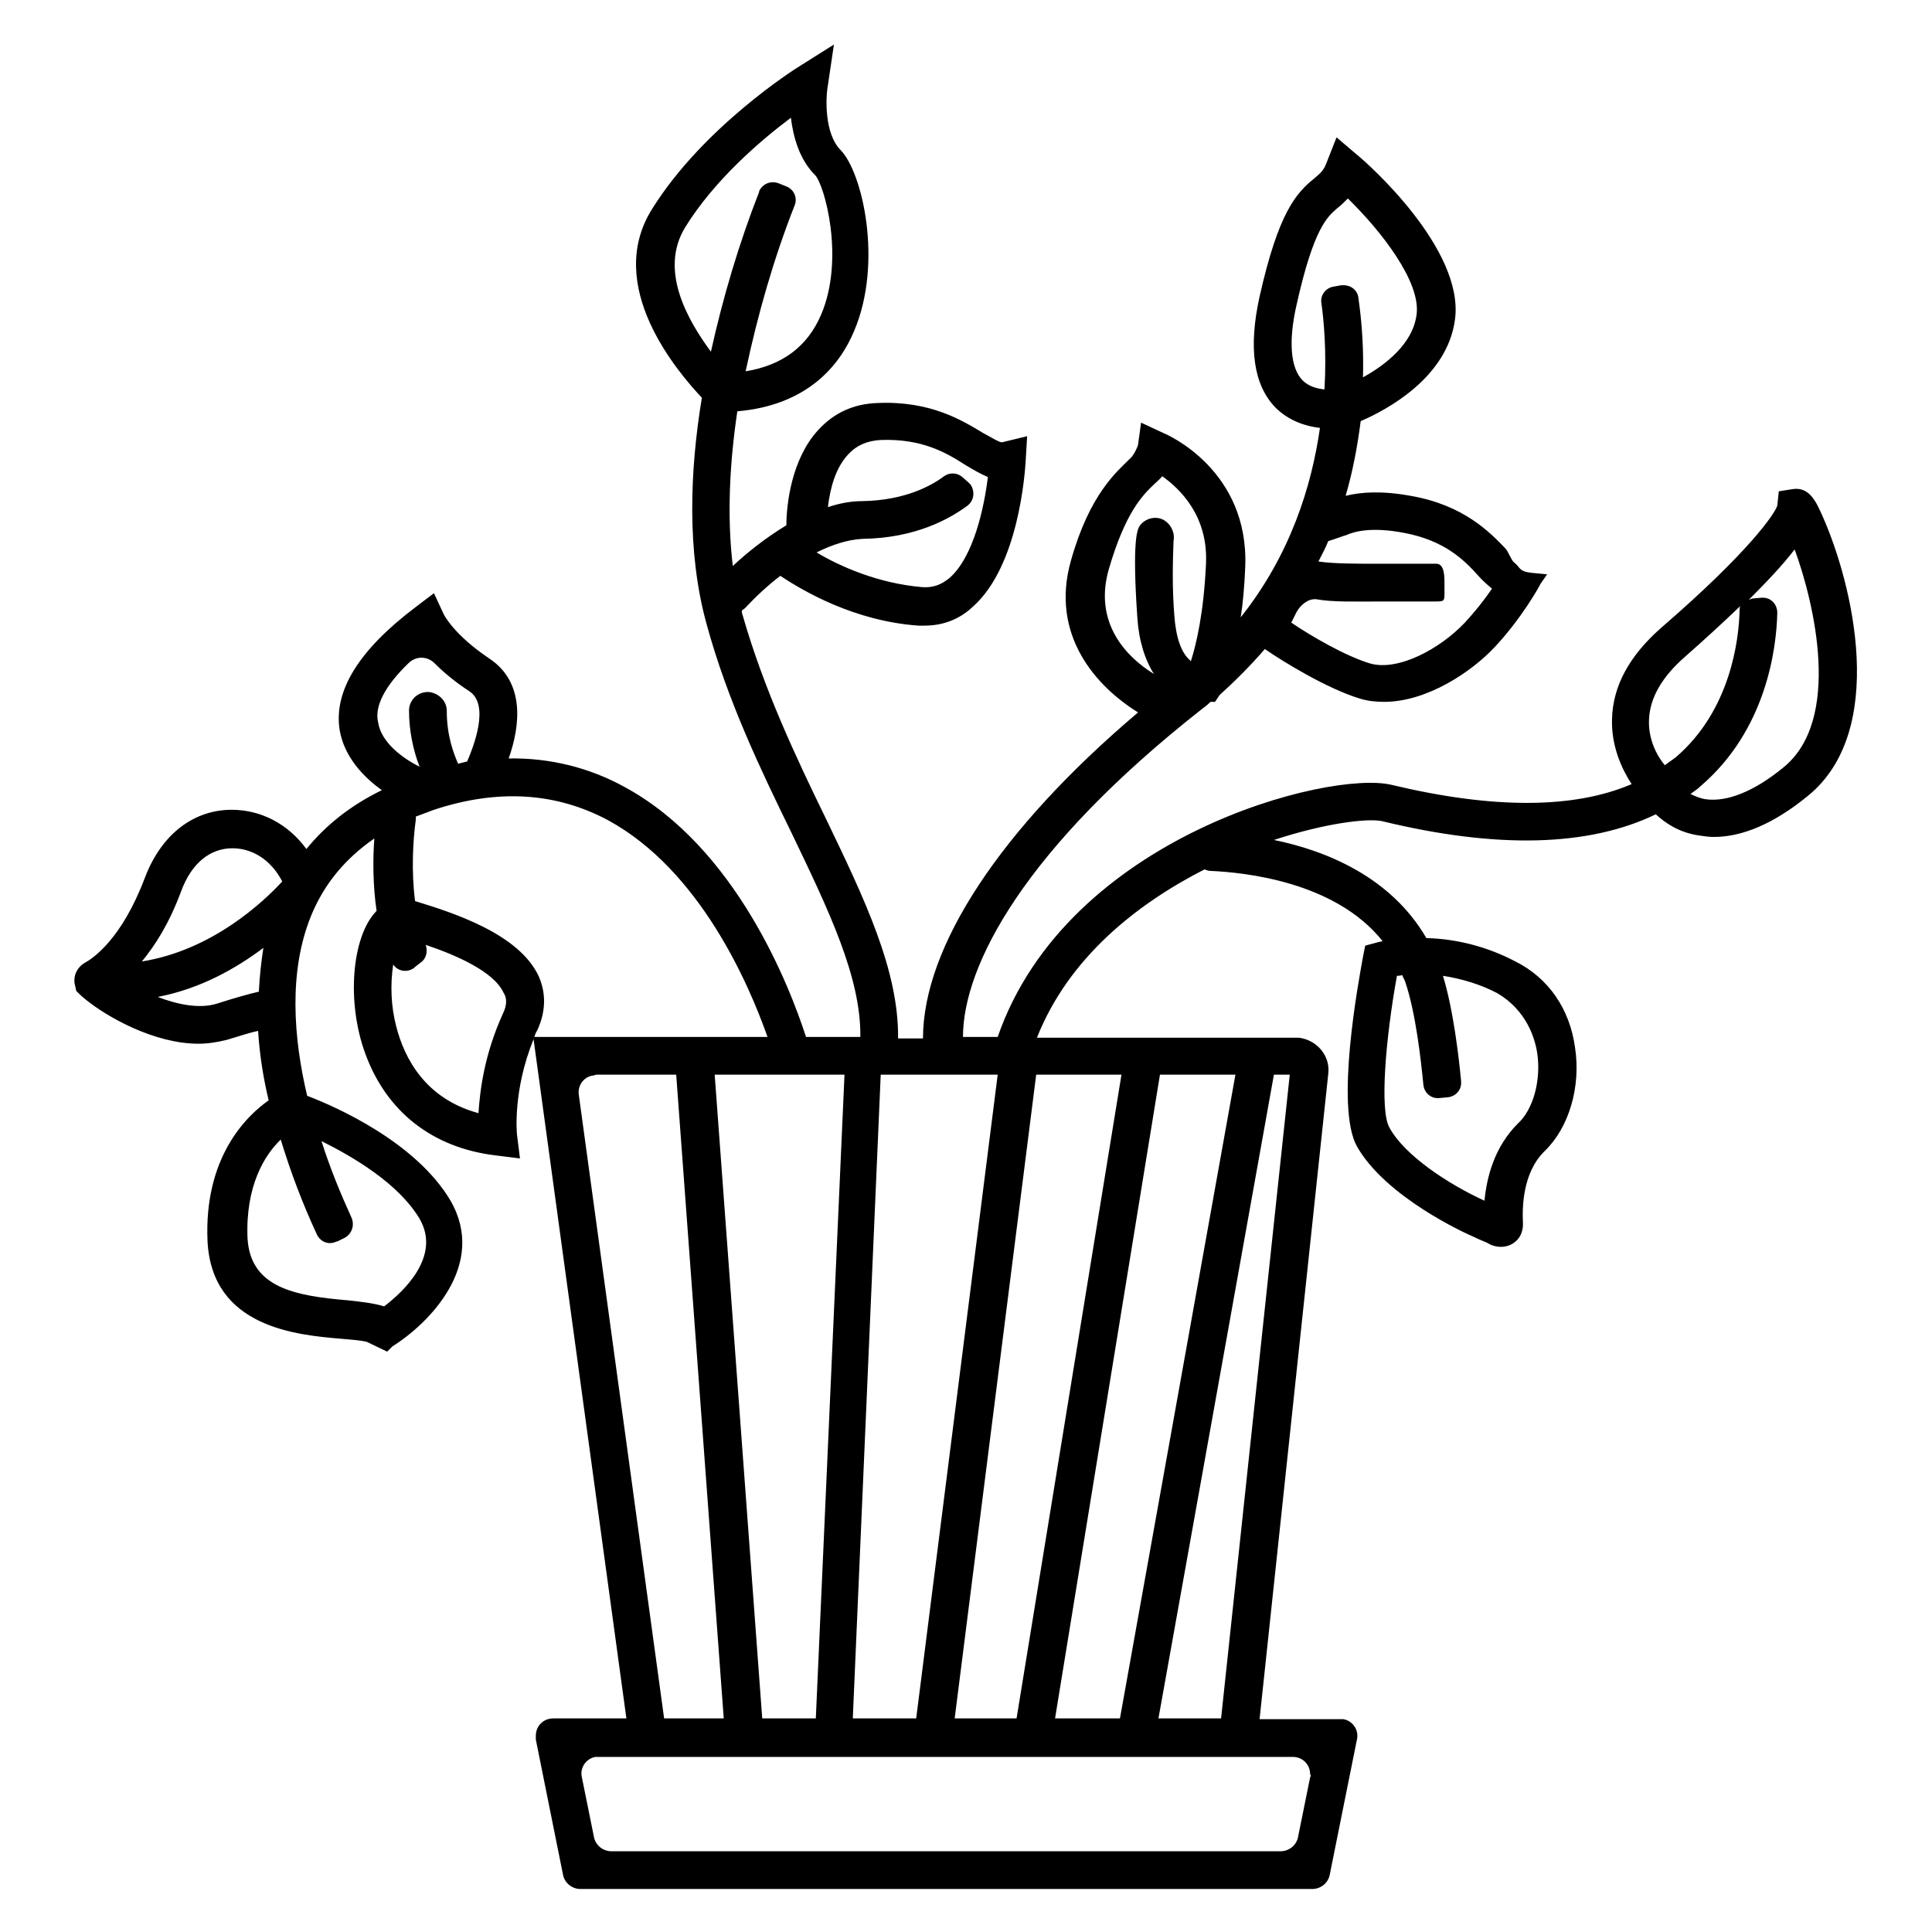 <?xml version="1.0" encoding="utf-8"?>
<!-- Svg Vector Icons : http://www.onlinewebfonts.com/icon -->
<!DOCTYPE svg PUBLIC "-//W3C//DTD SVG 1.1//EN" "http://www.w3.org/Graphics/SVG/1.1/DTD/svg11.dtd">
<svg version="1.1" xmlns="http://www.w3.org/2000/svg" xmlns:xlink="http://www.w3.org/1999/xlink" x="0px" y="0px" viewBox="0 0 256 256" enable-background="new 0 0 256 256" xml:space="preserve">
<g> <path fill="#000000" d="M201.8,162.1c-0.1-2-0.1-6.7,2.9-9.6c3.2-3.1,4.8-8.5,4-13.7c-0.7-5.1-3.5-9.2-7.9-11.4 c-3.6-1.9-7.7-3-11.8-3.1c-4.7-8.1-13.3-11.6-20.2-13c6.7-2.2,12.3-2.9,14.3-2.5c15.2,3.7,27.4,3.4,36.3-0.9c1.2,1.1,3,2.4,5.7,2.8 c0.7,0.1,1.3,0.2,2,0.2c3.8,0,8-1.8,12.4-5.4c10.7-8.6,6-28.1,2-37.1c-0.8-1.8-1.7-3.9-3.9-3.6l-1.9,0.3l-0.2,1.9 c-0.3,1-3.6,6-15.4,16.2c-4.2,3.7-6.4,7.7-6.5,12.1c-0.1,3.6,1.3,6.6,2.6,8.6c-7.7,3.3-18.4,3.3-31.8,0.1c-8.2-2-43,6.8-52.2,33.4 h-4.6c0-9.5,8.2-25,31.6-43.4c0.4-0.3,0.8-0.6,1.2-1L161,93l0.6-0.9c2.1-1.9,4.1-3.9,6-6.1c2.3,1.6,8.3,5.3,12.7,6.6 c1,0.3,2.1,0.4,3.1,0.4c5.7,0,11.6-4,14.6-7.2c3.6-3.8,6.1-8.3,6.1-8.4l0.9-1.3l-2.1-0.2c-1.7-0.2-1.4-0.7-2.3-1.4 c-0.3-0.2-0.8-1.5-1.1-1.8c-2.1-2.2-5.6-5.8-12.6-7c-3.8-0.7-6.6-0.5-8.6,0c1-3.4,1.6-6.8,2-9.9c3.5-1.5,11.5-5.8,12.5-13.5 c1.2-9.3-11.5-20.6-13-21.8l-2.7-2.3l-1.3,3.3c-0.4,1.1-0.8,1.4-1.6,2.1c-2.5,2-4.8,4.6-7.3,15.7c-1.5,6.8-0.8,11.7,2.1,14.7 c1.8,1.8,4.1,2.5,5.9,2.7c-1.1,7.7-3.9,16.8-10.5,25.1c0.3-1.9,0.5-4.2,0.6-6.7c0.5-12.8-10.3-17.5-10.8-17.7l-3-1.4l-0.4,2.9 c0,0.2-0.6,1.5-1,1.8c-1.8,1.8-5.4,4.7-7.9,13.6c-2.8,9.9,3.4,16.7,8.9,20.1c-18.3,15.5-28.5,31.1-28.5,43.2H119 c0.1-9-4.4-18.4-9.6-29.2c-3.9-8-8.2-17.1-11-26.9c-0.1-0.2-0.1-0.4-0.1-0.6c0.1-0.1,0.3-0.2,0.4-0.3c1.5-1.6,3-3,4.7-4.3 c3,2,9.8,6,18.3,6.6c0.3,0,0.5,0,0.8,0c2.4,0,4.6-0.8,6.4-2.5c6.1-5.4,6.9-17.8,7-19.2l0.2-3.4l-3.3,0.8c-0.3,0.1-1.7-0.8-2.5-1.2 c-2.8-1.7-7-4.3-14-4c-3.2,0.1-5.8,1.3-7.9,3.6c-3.5,3.8-4.2,9.8-4.2,12.6c-2.8,1.7-5.3,3.7-7.1,5.4c-0.8-6.7-0.4-13.8,0.6-20.5 c9.3-0.8,13.6-6.1,15.5-10.7c3.8-9,1.1-20.9-1.8-23.9c-2.2-2.2-2-7-1.7-8.6l0.8-5.4l-4.6,2.9c-0.5,0.3-12.7,8-19.5,18.9 C80,37.9,89.8,49.3,93,52.7c-1.6,9.7-2,20.4,0.6,29.9c2.8,10.3,7.3,19.6,11.3,27.8c4.9,10.2,9.2,19.1,9.1,27h-7.2 c-2.2-6.8-9.3-25.1-24-33.1c-4.7-2.6-10-3.9-15.4-3.8c1.6-4.5,2.1-10.1-2.5-13.2c-4.8-3.2-6.1-5.9-6.1-5.9l-1.3-2.8L55,80.5 c-7.4,5.6-10.8,11-10,16.2c0.6,3.6,3.2,6.3,5.6,8c-4.1,2-7.4,4.6-10,7.8c-2.4-3.3-6-5.2-9.9-5.2h0c-5,0-9.3,3.2-11.5,9 c-3.1,8.2-6.9,10.7-8,11.3c-1,0.6-1.5,1.7-1.3,2.8l0.1,0.4l0,0l0.1,0.5c0.3,0.3,0.7,0.7,1.2,1.1c2.8,2.3,9.1,5.9,15,5.9 c1.2,0,2.5-0.2,3.7-0.5c1.4-0.4,2.8-0.9,4.2-1.2c0.2,3.2,0.7,6.3,1.4,9.2c-3,2.1-8.6,7.6-8.1,18.7c0.6,11.4,11.8,12.4,17.8,12.9 c1.1,0.1,2.5,0.2,3.3,0.4l2.7,1.3l0.7-0.7c4.8-3,12.6-10.8,7.7-19.3c-4.6-7.8-15.3-12.5-19-13.9c-1.8-7.6-2.5-16.4,0.5-23.8 c1.7-4.2,4.5-7.6,8.4-10.3c-0.2,2.7-0.2,6.2,0.3,9.6c0,0-0.1,0.1-0.1,0.1c-3.2,3.4-3.9,12-1.4,18.8c2.8,7.7,8.9,12.5,17.3,13.5 l3.2,0.4l-0.4-3.2c0-0.1-0.6-5.7,2.2-12.6l12.3,90h-9.7c-1.3,0-2.3,1-2.3,2.3c0,0.2,0,0.3,0,0.5l3.6,17.9c0.2,1.1,1.2,1.9,2.3,1.9 h97c1.1,0,2.1-0.8,2.3-1.9l3.6-17.9c0.3-1.3-0.6-2.5-1.8-2.7c-0.2,0-0.3,0-0.5,0h-10.6l9.1-85.5c0.3-2.4-1.5-4.5-3.9-4.8 c-0.2,0-0.3,0-0.5,0h-34.2c4.2-10.6,13.2-17.7,22.2-22.3c0.3,0.1,0.5,0.2,0.8,0.2c4.5,0.2,16.5,1.4,22.8,9.3 c-0.3,0.1-0.5,0.1-0.8,0.2l-1.5,0.4l-0.3,1.5c-0.6,3.3-3.7,19.9-0.8,25.1c3.8,6.7,14.3,11.5,15.5,12c0.8,0.4,1.4,0.6,1.8,0.8 c1.1,0.7,2.6,0.7,3.6-0.1C201.9,163.7,201.8,162.2,201.8,162.1L201.8,162.1z M178.4,70.9c1.1-0.5,3.4-1.1,7.6-0.3 c5.4,1,8,3.6,9.8,5.6c0.6,0.7,1.3,1.3,1.9,1.8c-1.1,1.6-2.3,3.1-3.6,4.5c-3.3,3.5-8.9,6.5-12.6,5.4c-3.3-1-7.9-3.7-10.4-5.4 l0.7-1.4c0.5-0.9,1.5-1.8,2.6-1.7c2.2,0.4,5.1,0.3,8.8,0.3h7.1c1.1,0,1.1-0.1,1.1-1.2v-1.1c0-1.1,0-2.7-1.1-2.7h-7.1 c-3.6,0-6.5,0-8.5-0.3c0.5-1,0.9-1.7,1.3-2.7C177,71.4,178,71,178.4,70.9L178.4,70.9z M172.6,50.4c-1.6-1.6-1.9-5.2-0.8-10 c2.3-10.3,4.1-11.7,5.5-12.9c0.4-0.3,0.8-0.7,1.3-1.2c4.5,4.4,9.7,11.1,9.1,15.4c-0.5,3.9-4.2,6.7-7.1,8.3c0.1-3.5-0.1-7-0.6-10.5 c-0.1-1.1-1.1-1.8-2.2-1.7c0,0-0.1,0-0.1,0l-1.1,0.2c-1,0.2-1.7,1.2-1.5,2.2c0.3,2.2,0.7,6.3,0.4,11.4 C174.5,51.5,173.4,51.2,172.6,50.4z M146.9,75.5c2.2-7.6,4.5-9.9,6.1-11.4c0.3-0.3,0.7-0.6,1-1c2.4,1.7,6.1,5.3,5.8,11.6 c-0.3,6.6-1.3,10.7-2,12.9c0,0-0.1,0-0.1-0.1c-1.2-1-1.9-3.1-2.1-6c-0.3-3.8-0.2-7.1-0.1-9.8c0.2-1.1-0.3-2.2-1.3-2.8 c-1.1-0.6-2.5-0.2-3.2,0.8c-0.3,0.5-1,1.9-0.3,12.1c0.2,3.1,1,5.6,2.2,7.5C149.3,87.1,144.9,82.6,146.9,75.5z M112.4,60.2 c1.1-1.2,2.5-1.8,4.3-1.9c5.5-0.2,8.7,1.7,11.2,3.3c1,0.6,2,1.2,3,1.6c-0.5,4.1-1.9,10.6-5.1,13.4c-1.1,0.9-2.2,1.3-3.6,1.2 c-5.9-0.5-11-2.8-14-4.6c2-1,4.1-1.7,6.1-1.8c7.1-0.1,11.6-2.7,13.9-4.4c0.9-0.7,1-1.9,0.4-2.8c-0.1-0.1-0.2-0.2-0.3-0.3l-0.8-0.7 c-0.7-0.6-1.7-0.6-2.4-0.1c-1.6,1.2-5.1,3.2-10.8,3.3c-1.6,0-3.1,0.3-4.6,0.8C110,64.7,110.7,62,112.4,60.2z M90.8,30.1 c3.9-6.3,10-11.5,14-14.5c0.3,2.5,1.1,5.5,3.2,7.6c1.2,1.2,4,11,0.8,18.5c-1.8,4.2-5.1,6.7-10,7.5c1.6-7.5,3.7-14.9,6.5-22 c0.4-1-0.1-2.1-1.1-2.5l-1-0.4c-1-0.4-2.1,0-2.6,1c0,0,0,0,0,0.1c-2.7,6.9-4.8,14-6.4,21.2C91.1,42.4,87.3,35.8,90.8,30.1z  M24,118.1c1.4-3.8,3.9-5.7,6.8-5.7h0c2.6,0,5.1,1.5,6.6,4.4c-2.4,2.6-9.2,9.1-18.6,10.6C20.6,125.2,22.4,122.4,24,118.1L24,118.1z  M28.7,133c-2.3,0.7-5.2,0.1-7.8-0.9c5.7-1.1,10.4-3.8,14-6.5c-0.3,1.9-0.5,3.8-0.6,5.8C33,131.7,31.2,132.2,28.7,133z M55.6,161.5 c2.9,5-2.2,9.7-4.7,11.6c-1.3-0.4-2.9-0.6-4.8-0.8c-7.1-0.6-12.9-1.7-13.3-8.2c-0.3-7,2.3-11.1,4.4-13.1c1.3,4.3,2.9,8.5,4.8,12.6 c0.5,1,1.6,1.4,2.6,0.9c0,0,0.1,0,0.1,0l1-0.5c0.9-0.5,1.3-1.6,0.9-2.6c-1.5-3.3-2.9-6.7-4-10.2C46.8,153.3,52.8,156.8,55.6,161.5z  M132.2,142.4l-10.8,85.3h-8.4l3.7-85.3H132.2z M108.1,227.7h-7.1l-6.3-85.3h17.2L108.1,227.7z M54.1,87.9c1-1,2.5-1,3.5,0 c1.1,1.1,2.6,2.4,4.6,3.7c2.7,1.8,0.6,7.2-0.3,9.3l-1.2,0.3c-0.6-1.4-1.5-3.7-1.5-7c0-1.3-1-2.3-2.3-2.5c-1.4-0.1-2.6,0.9-2.7,2.3 c0,0.1,0,0.2,0,0.2c0,2.5,0.5,5.1,1.4,7.4c-2.2-1.1-5.1-3.2-5.5-5.9C49.6,93.6,51,90.9,54.1,87.9L54.1,87.9z M66.6,134.4 c-2.4,5.3-3,10-3.2,13.1c-7-1.9-9.8-7.2-10.9-11.5c-0.7-2.7-0.8-5.5-0.4-8.2c0.6,0.9,1.8,1.1,2.7,0.5c0,0,0.1,0,0.1-0.1l0.9-0.7 c0.7-0.5,0.9-1.5,0.6-2.3c3.9,1.3,9,3.5,10.3,6.3C67.1,132.1,67.3,133,66.6,134.4L66.6,134.4z M71.4,129.4 c-2.6-5.7-11.5-8.5-16.4-10c-0.5-3.8-0.3-8,0.1-10.8c0-0.2,0-0.3,0-0.4c0.8-0.3,1.6-0.6,2.4-0.9c8.5-2.8,16.2-2.3,23.1,1.4 c12.1,6.6,18.6,21.6,21.1,28.7H70.8c0.1-0.3,0.2-0.6,0.4-0.9C72.3,134.1,72.4,131.7,71.4,129.4L71.4,129.4z M79.1,142.4h10.5 l6.3,85.3H88l-11.3-82.6c-0.2-1.3,0.7-2.5,2-2.6C78.9,142.4,79,142.4,79.1,142.4z M173.6,235.5l-1.6,7.9c-0.2,1.1-1.2,1.9-2.3,1.9 H81c-1.1,0-2.1-0.8-2.3-1.9l-1.6-7.9c-0.3-1.3,0.6-2.5,1.8-2.7c0.1,0,0.3,0,0.5,0h91.9c1.3,0,2.3,1,2.3,2.3 C173.7,235.2,173.7,235.4,173.6,235.5L173.6,235.5z M170.9,142.4l-9.1,85.3h-8.3l15.3-85.3H170.9L170.9,142.4z M163.7,142.4 l-15.3,85.3h-8.6l13.9-85.3H163.7z M148.6,142.4l-13.9,85.3h-8.2l10.8-85.3H148.6L148.6,142.4z M203.7,139.6 c0.5,3.5-0.5,7.4-2.6,9.3c-3.1,3.1-4.1,7.1-4.4,10.2c-4.8-2.2-10.6-6-12.6-9.7c-1.3-2.3-0.5-11.8,1-20.1c0.2,0,0.4,0,0.7-0.1 c0.1,0.3,0.3,0.6,0.4,0.9c1.4,4.1,2.1,10.5,2.4,13.6c0.1,1.1,1,1.9,2.1,1.8l1.1-0.1c1.1-0.1,1.9-1,1.8-2.1c0,0,0,0,0-0.1 c-0.3-3.1-1-9.3-2.4-13.9c2.5,0.4,4.9,1.1,7.2,2.3C202.3,133.9,203.4,137.6,203.7,139.6L203.7,139.6z M218.5,95.4 c0.1-2.9,1.7-5.7,4.8-8.4c2.5-2.2,4.9-4.4,7.3-6.7c-0.1,0.2-0.1,0.4-0.1,0.7c-0.1,3.8-1.2,13.1-8.4,19.3c-0.5,0.4-1,0.7-1.5,1.1 C219.5,100.1,218.4,97.9,218.5,95.4L218.5,95.4z M236.3,101.7c-3.9,3.2-7.5,4.6-10.3,4.2c-0.7-0.1-1.4-0.4-2-0.7 c0.4-0.3,0.9-0.6,1.3-1c8.8-7.5,10.1-18.4,10.2-23c0-1.1-0.8-2-1.9-2c-0.1,0-0.1,0-0.2,0l-1.1,0.1c-0.2,0-0.4,0.1-0.6,0.2 c2.3-2.3,4.5-4.6,6.1-6.7C240.4,79.9,244.1,95.4,236.3,101.7L236.3,101.7z"/></g>
</svg>